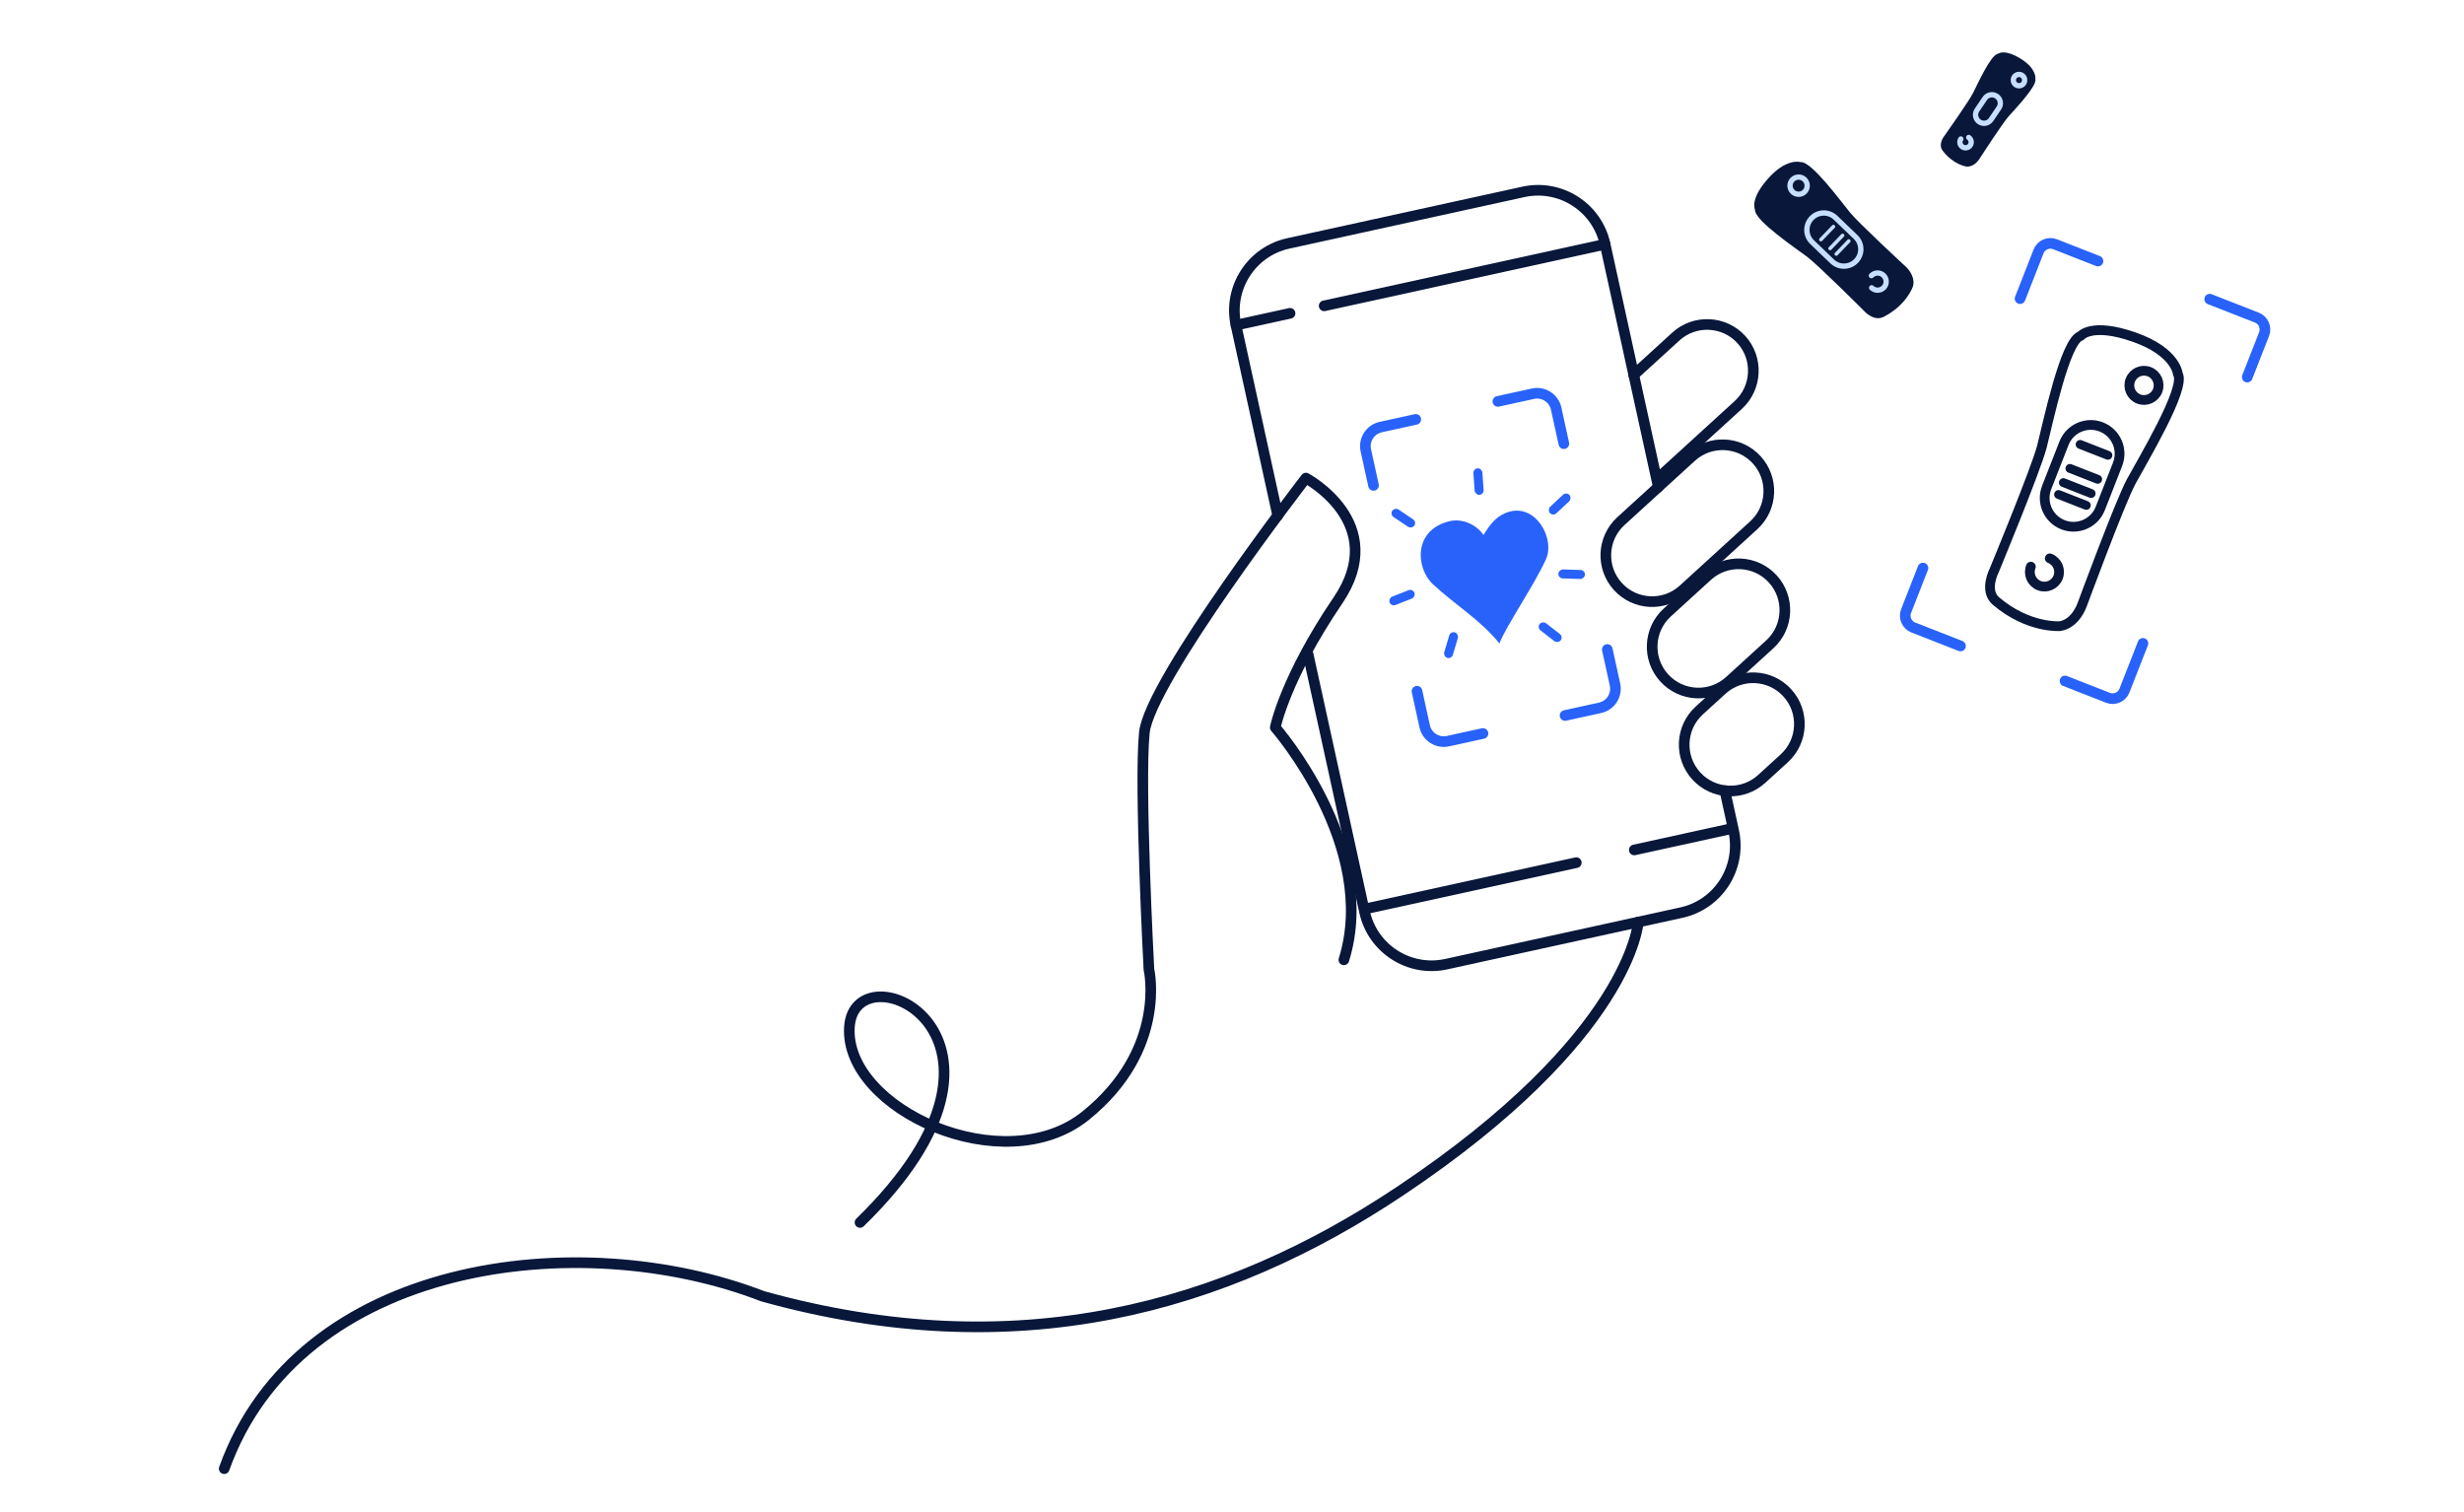 <?xml version="1.0" encoding="UTF-8"?>
<svg xmlns="http://www.w3.org/2000/svg" width="1390" height="853" viewBox="0 0 1390 853" fill="none">
  <path d="M882.204 250.267L877.865 230.473C876.571 224.565 870.682 220.792 864.777 222.087L844.99 226.424" stroke="#2862FA" stroke-width="6" stroke-linecap="round" stroke-linejoin="round"></path>
  <path d="M845.581 291.415C863.676 279.344 877.93 302.537 872.124 315.463C865.725 329.703 848.954 354.25 845.87 362.984C835.25 349.738 820.699 341.053 808.4 329.622C798.727 320.632 796.982 299.059 817.635 294.022C824.536 292.337 832.499 295.502 836.897 301.788C836.897 301.788 840.868 294.56 845.583 291.414L845.581 291.415Z" fill="#2862FA"></path>
  <rect x="831" y="264.356" width="5.078" height="15" rx="2.539" transform="rotate(-4.023 831 264.356)" fill="#2862FA"></rect>
  <rect x="784.004" y="290.216" width="5.078" height="15" rx="2.539" transform="rotate(-56.134 784.004 290.216)" fill="#2862FA"></rect>
  <rect x="784.848" y="342.199" width="5.078" height="15" rx="2.539" transform="rotate(-111.393 784.848 342.199)" fill="#2862FA"></rect>
  <rect x="818.867" y="371.825" width="5.078" height="15" rx="2.539" transform="rotate(-163.422 818.867 371.825)" fill="#2862FA"></rect>
  <rect x="883.605" y="277.338" width="5.078" height="15" rx="2.539" transform="rotate(46.972 883.605 277.338)" fill="#2862FA"></rect>
  <rect x="894.191" y="321.601" width="5.078" height="15" rx="2.539" transform="rotate(91.841 894.191 321.601)" fill="#2862FA"></rect>
  <rect x="881.965" y="359.193" width="5.078" height="15" rx="2.539" transform="rotate(127.795 881.965 359.193)" fill="#2862FA"></rect>
  <path d="M798.664 236.577L778.877 240.914C772.971 242.208 769.201 248.098 770.496 254.006L774.834 273.8" stroke="#2862FA" stroke-width="6" stroke-linecap="round" stroke-linejoin="round"></path>
  <path d="M799.357 389.905L803.695 409.7C804.99 415.607 810.878 419.38 816.784 418.086L836.571 413.749" stroke="#2862FA" stroke-width="6" stroke-linecap="round" stroke-linejoin="round"></path>
  <path d="M882.893 403.596L902.68 399.259C908.586 397.964 912.356 392.075 911.061 386.167L906.723 366.372" stroke="#2862FA" stroke-width="6" stroke-linecap="round" stroke-linejoin="round"></path>
  <path d="M769.768 514.327C774.347 535.218 794.993 548.446 815.877 543.869L948.483 514.804C969.366 510.227 982.587 489.576 978.008 468.684" stroke="#08173A" stroke-width="6" stroke-linecap="round" stroke-linejoin="round"></path>
  <path d="M935.499 274.71L905.487 137.783C900.908 116.891 880.262 103.663 859.378 108.241L726.773 137.305C705.889 141.883 692.669 162.534 697.248 183.425L720.784 290.807" stroke="#08173A" stroke-width="6" stroke-linecap="round" stroke-linejoin="round"></path>
  <path d="M727.746 176.74L697.238 183.427" stroke="#08173A" stroke-width="6" stroke-linecap="round" stroke-linejoin="round"></path>
  <path d="M905.484 137.783L746.996 172.521" stroke="#08173A" stroke-width="6" stroke-linecap="round" stroke-linejoin="round"></path>
  <path d="M889.224 486.608L769.445 512.861L737.877 368.835" stroke="#08173A" stroke-width="6" stroke-linecap="round" stroke-linejoin="round"></path>
  <path d="M973.031 445.972L977.688 467.218L921.943 479.436" stroke="#08173A" stroke-width="6" stroke-linecap="round" stroke-linejoin="round"></path>
  <path d="M758.112 541.433C778.096 477.351 719.407 410.347 719.407 410.347C719.407 410.347 725.024 382.428 754.75 338.721C784.475 295.014 736.685 269.689 736.685 269.689C736.685 269.689 648.494 383.941 645.551 413.344C642.608 442.748 648.138 546.862 648.138 546.862C648.138 546.862 658.719 591.952 612.5 629.294C566.281 666.637 476.465 625.666 479.163 579.478C481.86 533.289 593.989 583.652 485.148 689.579" stroke="#08173A" stroke-width="6" stroke-linecap="round" stroke-linejoin="round"></path>
  <path d="M937.5 267.765L980.619 228.428C991.232 218.746 991.997 202.139 982.316 191.52C972.636 180.902 956.035 180.135 945.421 189.816L921.643 211.51" stroke="#08173A" stroke-width="6" stroke-linecap="round" stroke-linejoin="round"></path>
  <path d="M914.399 293.952L954.127 257.711C964.783 247.99 981.301 248.753 991.02 259.414C1000.74 270.075 999.98 286.598 989.324 296.319L949.595 332.56C938.939 342.281 922.422 341.519 912.702 330.857C902.983 320.196 903.743 303.673 914.399 293.952Z" stroke="#08173A" stroke-width="6" stroke-linecap="round" stroke-linejoin="round"></path>
  <path d="M940.537 345.512L963.17 324.866C973.826 315.145 990.344 315.907 1000.06 326.568C1009.78 337.23 1009.02 353.753 998.367 363.473L975.733 384.12C965.077 393.841 948.559 393.079 938.84 382.417C929.121 371.756 929.881 355.233 940.537 345.512Z" stroke="#08173A" stroke-width="6" stroke-linecap="round" stroke-linejoin="round"></path>
  <path d="M958.598 400.78L971.365 389.134C982.022 379.413 998.539 380.175 1008.26 390.836C1017.98 401.498 1017.22 418.021 1006.56 427.741L993.795 439.388C983.139 449.109 966.621 448.346 956.902 437.685C947.183 427.024 947.942 410.501 958.598 400.78Z" stroke="#08173A" stroke-width="6" stroke-linecap="round" stroke-linejoin="round"></path>
  <path d="M924.184 520.129C924.184 520.129 920.286 584.799 789.789 671.91C691.262 737.674 573.892 771.203 430.204 731.194C326.571 691.086 168.646 710.786 126.478 828.461" stroke="#08173A" stroke-width="6" stroke-linecap="round" stroke-linejoin="round"></path>
  <path d="M1061.96 177.393C1057.17 179.853 1052.27 173.97 1052.27 173.97C1052.27 173.97 1026.76 148.488 1020.51 143.781C1014.24 139.073 990.877 123.254 991.486 117.865C991.486 117.865 988.627 112.863 998.528 101.727C1008.43 90.591 1015.45 92.921 1015.45 92.921C1020.81 92.097 1037.55 114.809 1042.51 120.874C1047.47 126.941 1073.95 151.403 1073.95 151.403C1073.95 151.403 1078.98 155.698 1077.76 160.94C1077.76 160.94 1074.56 170.918 1061.96 177.39L1061.96 177.393Z" fill="#08173A" stroke="#08173A" stroke-width="3" stroke-linecap="round" stroke-linejoin="round"></path>
  <path d="M1018.13 108.095C1016.28 110.026 1013.21 110.087 1011.28 108.232C1009.35 106.377 1009.28 103.307 1011.14 101.376C1012.99 99.446 1016.06 99.385 1017.99 101.24C1019.93 103.095 1019.99 106.165 1018.13 108.095Z" stroke="#C6DFFF" stroke-width="3" stroke-linecap="round" stroke-linejoin="round"></path>
  <path d="M1055.7 155.489C1057.55 153.558 1060.62 153.497 1062.56 155.352C1064.49 157.207 1064.55 160.277 1062.7 162.208C1060.84 164.138 1057.77 164.2 1055.84 162.344" stroke="#C6DFFF" stroke-width="3" stroke-linecap="round" stroke-linejoin="round"></path>
  <path d="M1022.24 136.576C1018.44 132.922 1018.31 126.879 1021.97 123.077C1025.62 119.276 1031.66 119.156 1035.46 122.809L1046.81 133.703C1050.61 137.357 1050.73 143.4 1047.08 147.202C1043.43 151.003 1037.39 151.123 1033.58 147.47L1022.24 136.576Z" stroke="#C6DFFF" stroke-width="3" stroke-linecap="round" stroke-linejoin="round"></path>
  <path d="M1034.27 127.806L1027.2 135.169" stroke="#C6DFFF" stroke-width="2" stroke-linecap="round" stroke-linejoin="round"></path>
  <path d="M1039.46 132.79L1032.39 140.153" stroke="#C6DFFF" stroke-width="2" stroke-linecap="round" stroke-linejoin="round"></path>
  <path d="M1042.96 135.933L1035.88 143.297" stroke="#C6DFFF" stroke-width="2" stroke-linecap="round" stroke-linejoin="round"></path>
  <path d="M1097.07 84.046C1094.94 81.212 1098.21 77.375 1098.21 77.375C1098.21 77.375 1111.91 57.957 1114.27 53.366C1116.62 48.773 1124.28 31.828 1127.85 31.62C1127.85 31.62 1130.78 29.203 1139.12 34.388C1147.46 39.574 1146.73 44.391 1146.73 44.391C1147.87 47.781 1134.99 61.197 1131.6 65.094C1128.22 68.992 1115.29 88.929 1115.29 88.929C1115.29 88.929 1113.07 92.677 1109.53 92.47C1109.53 92.47 1102.69 91.508 1097.08 84.048L1097.07 84.046Z" fill="#08173A" stroke="#08173A" stroke-width="3" stroke-linecap="round" stroke-linejoin="round"></path>
  <path d="M1137.18 47.834C1135.72 46.845 1135.33 44.859 1136.32 43.397C1137.31 41.935 1139.3 41.551 1140.76 42.539C1142.22 43.528 1142.6 45.515 1141.62 46.977C1140.63 48.439 1138.64 48.822 1137.18 47.834Z" stroke="#C6DFFF" stroke-width="3" stroke-linecap="round" stroke-linejoin="round"></path>
  <path d="M1110.6 77.535C1112.06 78.523 1112.44 80.51 1111.46 81.972C1110.47 83.434 1108.48 83.818 1107.02 82.829C1105.56 81.841 1105.17 79.854 1106.16 78.392" stroke="#C6DFFF" stroke-width="3" stroke-linecap="round" stroke-linejoin="round"></path>
  <path d="M1119.69 55.55C1121.17 53.358 1124.15 52.782 1126.34 54.264C1128.54 55.746 1129.11 58.725 1127.63 60.918L1123.21 67.456C1121.72 69.648 1118.74 70.224 1116.55 68.742C1114.36 67.259 1113.79 64.28 1115.27 62.088L1119.69 55.55Z" stroke="#C6DFFF" stroke-width="3" stroke-linecap="round" stroke-linejoin="round"></path>
  <path d="M1125.96 339.034C1118.98 333.105 1125.05 321.581 1125.05 321.581C1125.05 321.581 1148.54 264.897 1151.87 251.992C1155.21 239.084 1164.9 192.051 1173.77 189.505C1173.77 189.505 1179.78 181.756 1203.73 190.09C1227.68 198.424 1228.58 210.974 1228.58 210.974C1233.36 218.871 1208.52 259.973 1202.21 271.708C1195.89 283.447 1174.63 341.004 1174.63 341.004C1174.63 341.004 1171.15 351.71 1162.11 353.195C1162.11 353.195 1144.34 354.649 1125.96 339.037L1125.96 339.034Z" stroke="#08173A" stroke-width="5.5" stroke-linecap="round" stroke-linejoin="round"></path>
  <path d="M1206.46 225.065C1202.22 223.404 1200.13 218.616 1201.79 214.372C1203.45 210.128 1208.24 208.035 1212.48 209.697C1216.72 211.358 1218.82 216.146 1217.15 220.39C1215.49 224.634 1210.7 226.727 1206.46 225.065Z" stroke="#08173A" stroke-width="5.5" stroke-linecap="round" stroke-linejoin="round"></path>
  <path d="M1156.34 314.961C1160.58 316.622 1162.68 321.411 1161.01 325.654C1159.35 329.898 1154.56 331.991 1150.32 330.33C1146.08 328.668 1143.99 323.88 1145.65 319.636" stroke="#08173A" stroke-width="5.5" stroke-linecap="round" stroke-linejoin="round"></path>
  <path d="M1164.34 250.038C1167.61 241.681 1177.04 237.559 1185.39 240.831C1193.74 244.103 1197.86 253.53 1194.58 261.887L1184.82 286.806C1181.55 295.162 1172.13 299.284 1163.77 296.013C1155.42 292.741 1151.3 283.314 1154.58 274.957L1164.34 250.038Z" stroke="#08173A" stroke-width="5.5" stroke-linecap="round" stroke-linejoin="round"></path>
  <path d="M1189.11 256.826L1173.44 250.691" stroke="#08173A" stroke-width="5" stroke-linecap="round" stroke-linejoin="round"></path>
  <path d="M1183.35 270.366L1167.69 264.231" stroke="#08173A" stroke-width="5" stroke-linecap="round" stroke-linejoin="round"></path>
  <path d="M1179.66 278.379L1164 272.244" stroke="#08173A" stroke-width="5" stroke-linecap="round" stroke-linejoin="round"></path>
  <path d="M1176.94 285.084L1161.28 278.949" stroke="#08173A" stroke-width="5" stroke-linecap="round" stroke-linejoin="round"></path>
  <path d="M1267.72 212.708L1277.23 188.445C1278.66 184.786 1276.84 180.616 1273.18 179.183L1246.55 168.75" stroke="#2862FA" stroke-width="6" stroke-linecap="round" stroke-linejoin="round"></path>
  <path d="M1183.52 147.265L1159.27 137.764C1155.61 136.331 1151.44 138.154 1150.01 141.813L1139.57 168.458" stroke="#2862FA" stroke-width="6" stroke-linecap="round" stroke-linejoin="round"></path>
  <path d="M1084.78 320.428L1075.28 344.691C1073.84 348.35 1075.67 352.52 1079.32 353.953L1105.96 364.388" stroke="#2862FA" stroke-width="6" stroke-linecap="round" stroke-linejoin="round"></path>
  <path d="M1164.93 384.125L1189.18 393.626C1192.84 395.059 1197.01 393.236 1198.44 389.576L1208.88 362.928" stroke="#2862FA" stroke-width="6" stroke-linecap="round" stroke-linejoin="round"></path>
</svg>

